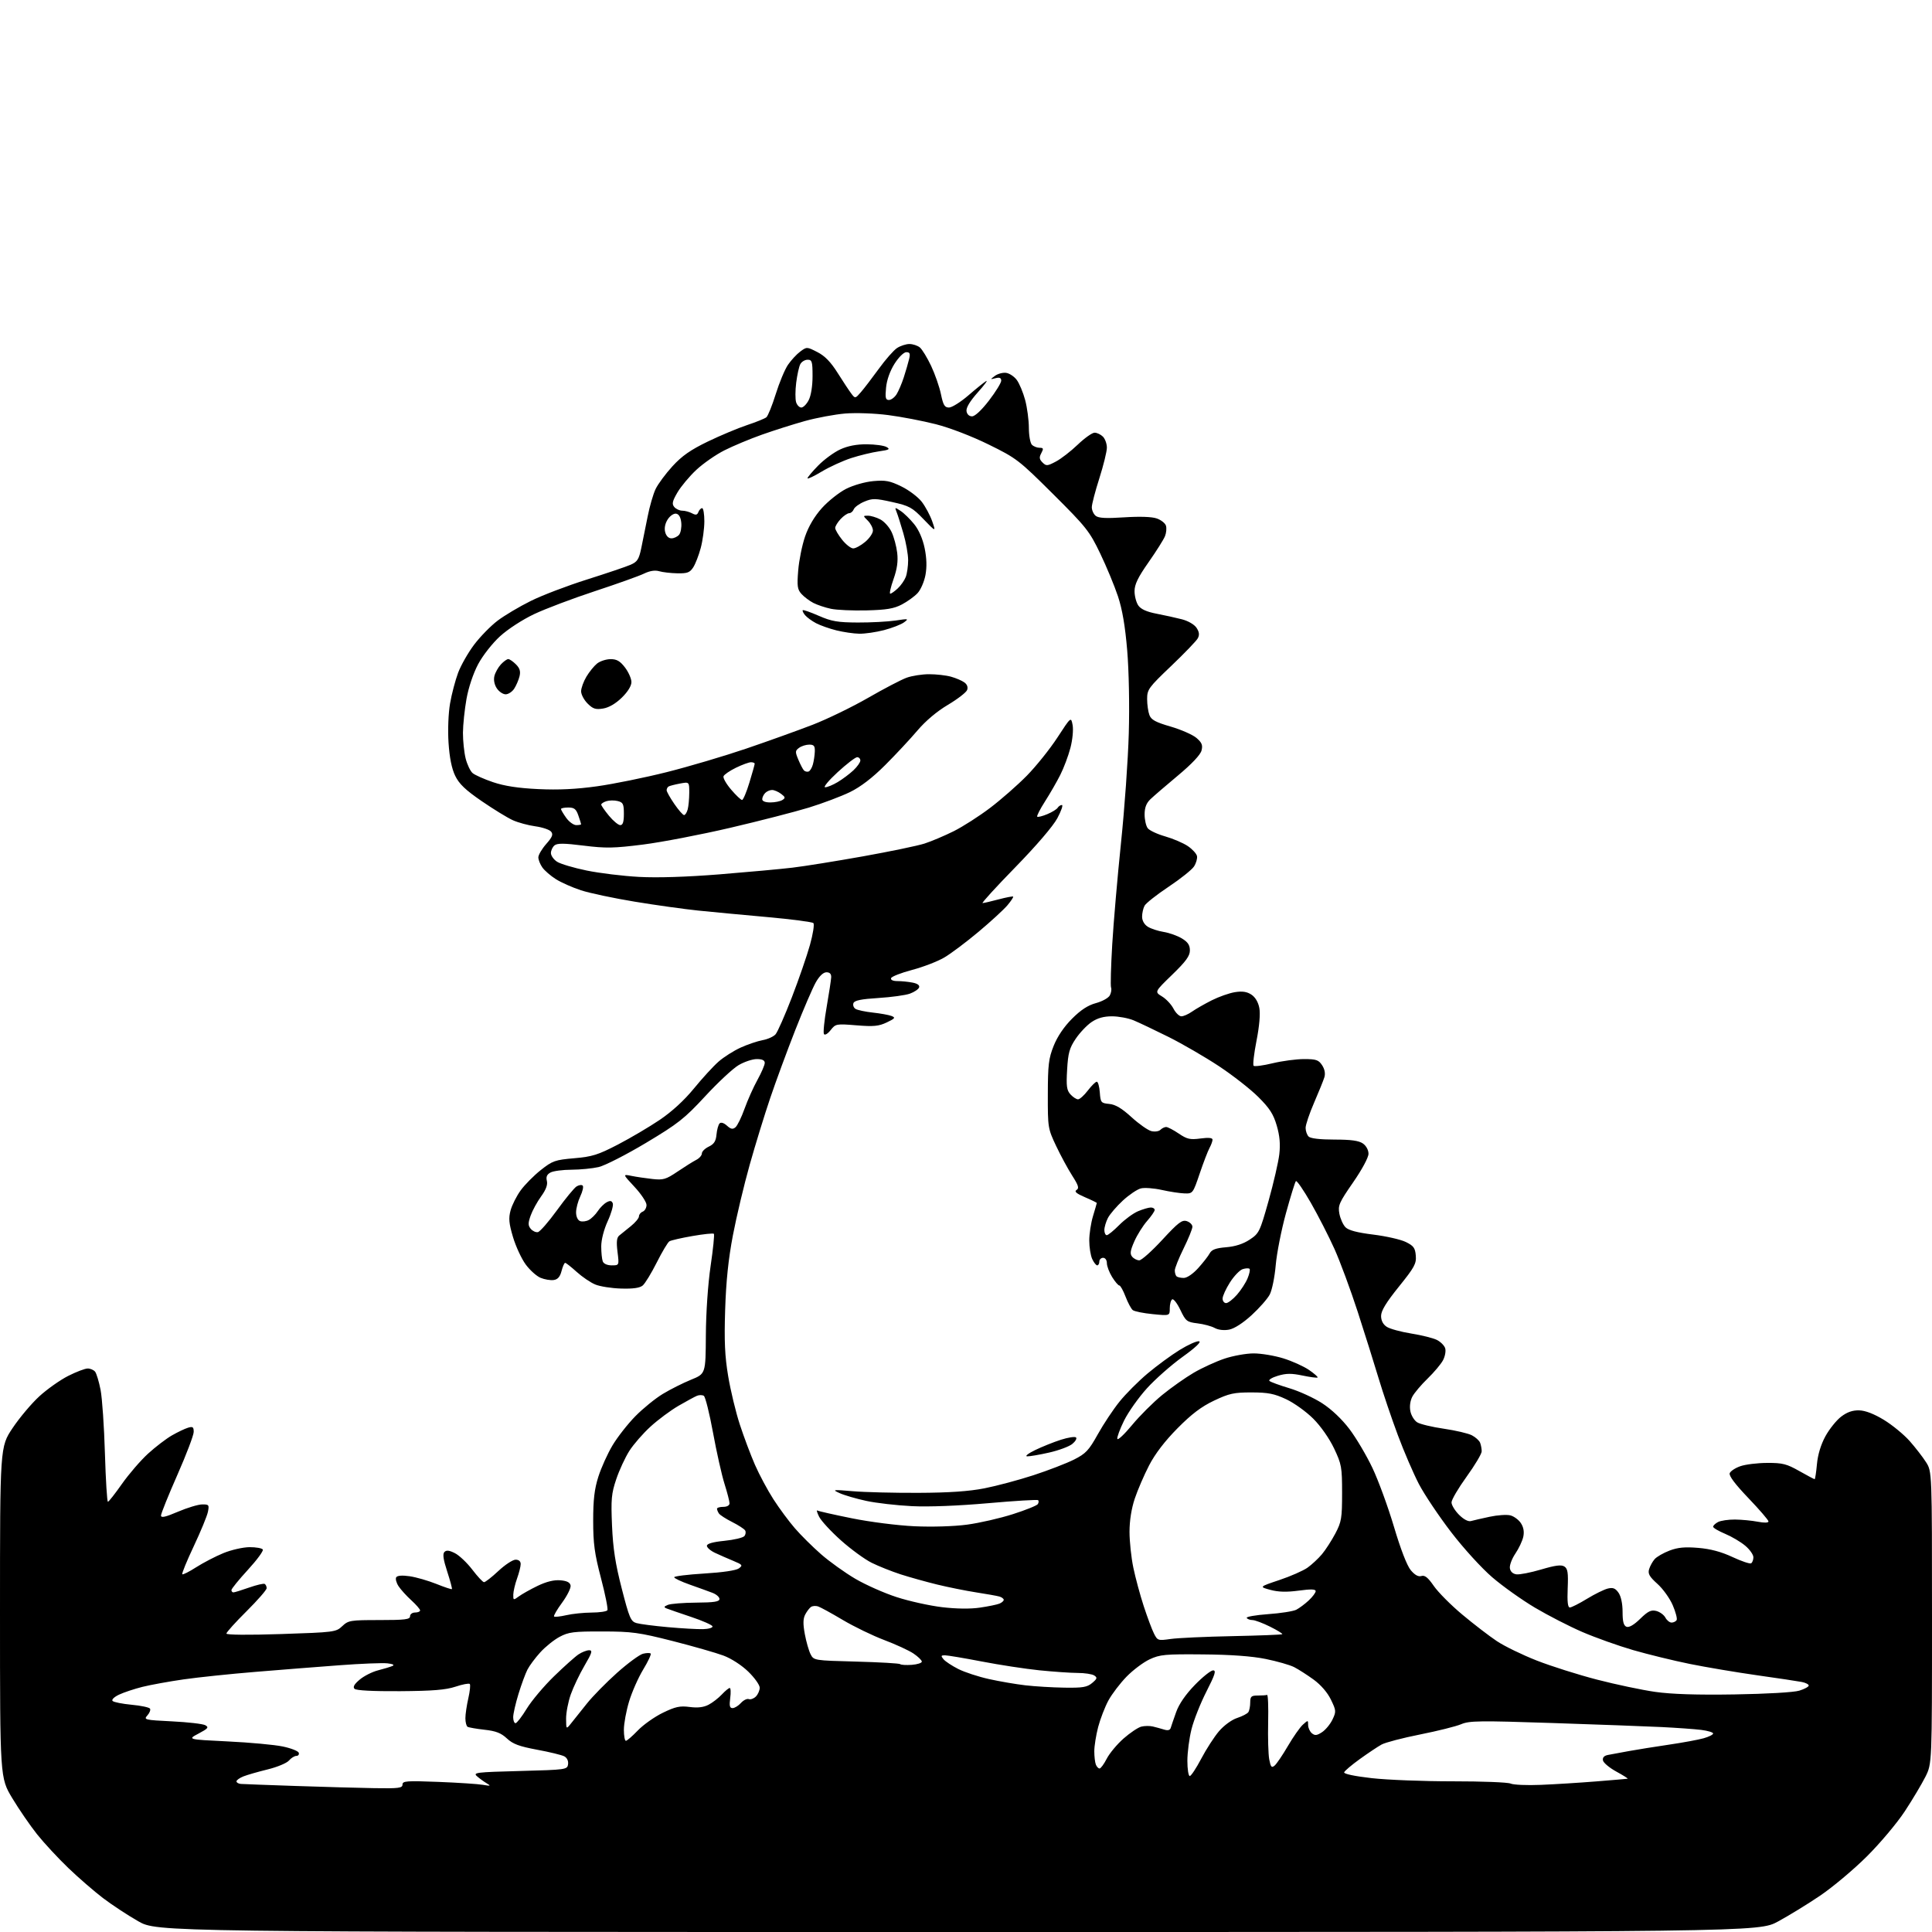 <?xml version="1.0" encoding="UTF-8" standalone="no"?>
<svg 
  version="1.1" 
  xmlns="http://www.w3.org/2000/svg" 
  xmlns:xlink="http://www.w3.org/1999/xlink" 
  xmlns:svg="http://www.w3.org/2000/svg"
  xmlns:rdf="http://www.w3.org/1999/02/22-rdf-syntax-ns#"
  xmlns:cc="http://creativecommons.org/ns#"
  xmlns:dc="http://purl.org/dc/elements/1.1/"
  viewBox="0 0 768 768"
  width="768"
  height="768"
>
<style>svg {background-color: white; }</style>"
<path stroke="none" fill="black" fill-rule="evenodd" d="M380.77,768.00C62.45,768.00 62.45,768.00 54.92,763.71C50.78,761.35 44.49,757.21 40.94,754.51C37.40,751.81 31.19,746.43 27.15,742.55C23.11,738.67 17.54,732.66 14.77,729.20C12.01,725.73 7.55,719.25 4.87,714.79C0.00,706.68 0.00,706.68 0.00,640.92C-0.00,575.17 -0.00,575.17 5.01,567.67C7.77,563.55 12.56,557.86 15.66,555.03C18.76,552.20 23.91,548.56 27.12,546.94C30.32,545.32 33.80,544.00 34.85,544.00C35.90,544.00 37.22,544.56 37.79,545.25C38.35,545.94 39.34,549.20 39.98,552.50C40.62,555.80 41.40,567.16 41.71,577.75C42.03,588.34 42.56,596.99 42.90,596.98C43.23,596.97 45.74,593.77 48.48,589.87C51.23,585.97 55.88,580.57 58.83,577.87C61.78,575.18 66.06,571.90 68.35,570.59C70.63,569.28 73.51,567.91 74.75,567.54C76.64,566.97 77.00,567.25 77.00,569.21C77.00,570.50 74.08,578.20 70.50,586.31C66.92,594.42 64.00,601.68 64.00,602.44C64.00,603.46 65.75,603.07 70.75,600.93C74.46,599.35 78.79,598.04 80.38,598.03C83.04,598.00 83.21,598.22 82.65,600.99C82.32,602.64 79.79,608.78 77.02,614.65C74.25,620.52 72.20,625.53 72.46,625.79C72.71,626.05 75.21,624.79 77.99,623.00C80.78,621.22 85.64,618.69 88.78,617.40C91.93,616.10 96.61,615.04 99.19,615.02C101.77,615.01 104.15,615.43 104.47,615.96C104.80,616.49 102.13,620.12 98.53,624.04C94.94,627.95 92.00,631.57 92.00,632.08C92.00,632.59 92.35,633.00 92.79,633.00C93.22,633.00 96.03,632.14 99.02,631.08C102.01,630.03 104.81,629.38 105.23,629.64C105.65,629.90 106.00,630.66 106.00,631.33C106.00,632.00 102.40,636.13 98.00,640.50C93.60,644.87 90.00,648.86 90.00,649.37C90.00,649.91 98.76,649.99 111.75,649.56C132.92,648.86 133.57,648.78 136.05,646.42C138.47,644.13 139.27,644.00 150.80,644.00C160.98,644.00 163.00,643.75 163.00,642.50C163.00,641.67 163.89,641.00 165.00,641.00C166.10,641.00 167.00,640.62 167.00,640.16C167.00,639.70 165.43,637.90 163.52,636.15C161.60,634.41 159.31,631.88 158.43,630.54C157.55,629.19 157.13,627.60 157.50,627.00C157.94,626.30 159.85,626.15 162.84,626.58C165.40,626.95 170.16,628.32 173.42,629.62C176.67,630.93 179.47,631.86 179.64,631.69C179.81,631.53 178.97,628.38 177.77,624.70C176.20,619.88 175.90,617.70 176.68,616.92C177.47,616.13 178.64,616.28 180.89,617.44C182.61,618.33 185.70,621.27 187.76,623.97C189.82,626.68 191.90,628.91 192.40,628.94C192.89,628.97 195.46,626.98 198.10,624.50C200.75,622.02 203.83,620.00 204.96,620.00C206.24,620.00 206.99,620.65 206.98,621.75C206.98,622.71 206.32,625.30 205.53,627.50C204.74,629.70 204.07,632.57 204.04,633.87C204.00,636.16 204.08,636.18 206.25,634.59C207.49,633.68 210.85,631.79 213.72,630.40C217.19,628.73 220.22,627.98 222.72,628.19C225.37,628.41 226.58,629.02 226.82,630.26C227.00,631.23 225.49,634.29 223.46,637.06C221.42,639.83 219.98,642.31 220.25,642.58C220.52,642.85 222.71,642.61 225.12,642.06C227.53,641.50 232.06,641.04 235.19,641.02C238.32,641.01 241.14,640.59 241.45,640.09C241.76,639.59 240.61,633.85 238.90,627.34C236.33,617.54 235.80,613.60 235.80,604.50C235.80,596.15 236.29,591.93 237.86,587.00C239.00,583.42 241.54,577.80 243.52,574.50C245.50,571.20 249.58,566.00 252.58,562.95C255.59,559.89 260.49,555.91 263.47,554.11C266.45,552.30 271.51,549.76 274.70,548.46C280.50,546.10 280.50,546.10 280.59,530.80C280.64,521.74 281.42,510.50 282.48,503.23C283.48,496.48 284.06,490.73 283.78,490.45C283.51,490.17 279.67,490.57 275.26,491.34C270.86,492.10 266.73,493.05 266.10,493.44C265.46,493.83 263.20,497.63 261.06,501.88C258.92,506.13 256.41,510.25 255.47,511.02C254.31,511.99 251.60,512.37 246.87,512.22C243.08,512.11 238.45,511.38 236.60,510.60C234.74,509.83 231.43,507.58 229.24,505.60C227.05,503.62 224.99,502.00 224.66,502.00C224.33,502.00 223.68,503.46 223.22,505.25C222.63,507.55 221.71,508.60 220.10,508.83C218.84,509.01 216.50,508.62 214.90,507.96C213.30,507.30 210.63,504.90 208.97,502.64C207.31,500.38 205.04,495.49 203.93,491.77C202.30,486.30 202.12,484.28 202.96,481.16C203.53,479.04 205.33,475.46 206.97,473.20C208.61,470.94 212.21,467.30 214.98,465.11C219.62,461.44 220.64,461.08 228.25,460.42C235.39,459.81 237.72,459.08 245.59,455.00C250.59,452.40 258.09,447.98 262.25,445.17C267.09,441.90 272.00,437.40 275.84,432.70C279.15,428.65 283.55,423.84 285.63,422.02C287.71,420.19 291.68,417.68 294.45,416.42C297.23,415.16 301.16,413.84 303.18,413.47C305.21,413.10 307.51,412.06 308.30,411.15C309.09,410.24 312.00,403.65 314.76,396.50C317.52,389.35 320.76,379.96 321.97,375.63C323.18,371.31 323.79,367.40 323.33,366.94C322.88,366.49 314.62,365.41 305.00,364.55C295.38,363.69 283.00,362.52 277.50,361.96C272.00,361.39 260.66,359.81 252.31,358.43C243.95,357.05 234.33,355.02 230.94,353.90C227.54,352.79 223.05,350.80 220.97,349.48C218.88,348.16 216.46,346.06 215.59,344.82C214.71,343.57 214.00,341.77 214.00,340.81C214.00,339.85 215.40,337.47 217.11,335.52C219.58,332.72 219.98,331.69 219.06,330.58C218.42,329.80 215.61,328.86 212.80,328.47C210.00,328.09 205.99,327.00 203.89,326.06C201.79,325.12 196.23,321.72 191.54,318.50C185.01,314.02 182.52,311.64 180.94,308.38C179.56,305.52 178.69,301.19 178.30,295.25C177.97,290.12 178.23,283.53 178.91,279.61C179.55,275.89 181.00,270.41 182.11,267.43C183.23,264.45 186.09,259.42 188.48,256.26C190.87,253.09 195.07,248.80 197.80,246.73C200.54,244.65 206.48,241.12 210.99,238.89C215.50,236.65 225.57,232.81 233.35,230.36C241.13,227.90 248.92,225.27 250.67,224.50C253.37,223.31 253.99,222.34 254.93,217.81C255.54,214.89 256.68,209.25 257.46,205.28C258.24,201.30 259.65,196.42 260.60,194.43C261.54,192.44 264.56,188.36 267.30,185.36C271.09,181.22 274.48,178.85 281.39,175.51C286.40,173.10 293.43,170.15 297.00,168.97C300.57,167.79 304.01,166.39 304.64,165.88C305.27,165.36 306.95,161.21 308.37,156.65C309.79,152.10 311.97,146.87 313.22,145.03C314.48,143.19 316.67,140.81 318.11,139.75C320.70,137.83 320.76,137.83 324.91,139.96C327.90,141.48 330.23,143.88 333.01,148.30C335.16,151.71 337.60,155.40 338.44,156.50C339.94,158.48 339.99,158.47 342.23,155.88C343.48,154.44 346.68,150.26 349.34,146.60C351.99,142.93 355.26,139.22 356.60,138.34C357.94,137.47 360.15,136.75 361.51,136.75C362.88,136.75 364.74,137.37 365.66,138.12C366.57,138.88 368.58,142.17 370.13,145.44C371.67,148.70 373.43,153.76 374.04,156.69C374.95,161.07 375.51,162.00 377.24,162.00C378.40,162.00 381.85,159.83 384.92,157.19C387.99,154.54 391.18,151.97 392.00,151.49C392.82,151.00 391.34,153.01 388.70,155.96C385.59,159.44 384.01,162.06 384.20,163.41C384.39,164.70 385.24,165.50 386.41,165.50C387.57,165.50 390.20,163.04 393.16,159.19C395.82,155.72 398.00,152.18 398.00,151.33C398.00,150.21 397.36,149.93 395.75,150.33C393.54,150.89 393.54,150.87 395.50,149.41C396.60,148.59 398.58,148.05 399.90,148.21C401.22,148.37 403.15,149.64 404.18,151.03C405.22,152.43 406.72,156.03 407.52,159.03C408.32,162.04 408.98,167.00 408.99,170.05C408.99,173.10 409.54,176.14 410.20,176.80C410.86,177.46 412.23,178.00 413.24,178.00C414.79,178.00 414.90,178.32 413.94,180.12C413.03,181.80 413.13,182.56 414.41,183.84C415.89,185.31 416.32,185.28 419.74,183.47C421.79,182.39 425.70,179.36 428.42,176.75C431.15,174.14 434.16,172.00 435.12,172.00C436.08,172.00 437.56,172.71 438.43,173.57C439.29,174.44 440.00,176.41 440.00,177.95C440.00,179.49 438.65,184.97 437.01,190.13C435.36,195.28 434.01,200.46 434.01,201.63C434.00,202.80 434.69,204.33 435.53,205.03C436.66,205.97 439.61,206.13 446.89,205.65C453.06,205.25 457.88,205.41 459.82,206.09C461.52,206.68 463.17,207.97 463.48,208.95C463.80,209.93 463.63,211.81 463.11,213.12C462.60,214.43 459.66,219.09 456.59,223.47C452.35,229.52 451.00,232.30 451.00,235.00C451.00,236.96 451.68,239.52 452.51,240.71C453.53,242.17 455.86,243.22 459.76,243.96C462.92,244.57 467.45,245.57 469.83,246.18C472.35,246.84 474.77,248.25 475.65,249.58C476.73,251.24 476.87,252.38 476.14,253.74C475.59,254.77 470.83,259.71 465.57,264.73C456.58,273.29 456.00,274.09 456.00,277.86C456.00,280.07 456.41,282.94 456.91,284.25C457.62,286.14 459.39,287.10 465.37,288.83C469.52,290.04 474.13,292.07 475.61,293.34C477.76,295.19 478.17,296.19 477.63,298.33C477.21,300.02 473.78,303.67 468.29,308.25C463.51,312.24 458.57,316.49 457.31,317.70C455.68,319.26 455.00,321.04 455.00,323.76C455.00,325.88 455.56,328.35 456.25,329.24C456.94,330.13 460.05,331.59 463.18,332.48C466.30,333.37 470.34,335.10 472.17,336.33C473.99,337.56 475.64,339.36 475.83,340.33C476.01,341.30 475.47,343.16 474.62,344.46C473.76,345.76 469.22,349.39 464.51,352.52C459.81,355.65 455.52,359.04 454.98,360.04C454.44,361.05 454.00,363.01 454.00,364.41C454.00,365.96 454.88,367.51 456.25,368.38C457.49,369.17 460.34,370.10 462.58,370.46C464.83,370.82 468.09,371.99 469.83,373.05C472.19,374.48 473.00,375.69 473.00,377.81C473.00,380.01 471.42,382.17 465.97,387.46C458.93,394.28 458.93,394.28 461.92,396.10C463.56,397.09 465.61,399.28 466.48,400.96C467.34,402.63 468.76,404.00 469.62,404.00C470.48,404.00 472.39,403.16 473.85,402.13C475.31,401.10 478.83,399.09 481.67,397.65C484.51,396.22 488.66,394.76 490.90,394.40C493.84,393.93 495.65,394.20 497.44,395.37C498.99,396.39 500.17,398.36 500.61,400.72C501.04,403.05 500.62,407.93 499.48,413.72C498.48,418.82 497.96,423.29 498.33,423.66C498.69,424.03 502.10,423.58 505.89,422.66C509.68,421.75 515.30,421.00 518.37,421.00C523.19,421.00 524.17,421.33 525.56,423.45C526.58,425.00 526.91,426.75 526.47,428.20C526.09,429.47 524.25,434.01 522.39,438.30C520.53,442.59 519.00,447.11 519.00,448.35C519.00,449.59 519.54,451.14 520.20,451.80C520.96,452.56 524.75,453.00 530.48,453.00C537.07,453.00 540.16,453.43 541.78,454.56C543.08,455.47 544.00,457.16 544.00,458.64C544.00,460.11 541.43,464.89 537.88,470.02C532.31,478.07 531.81,479.20 532.43,482.49C532.81,484.48 533.90,486.90 534.87,487.87C536.08,489.08 539.56,489.99 545.90,490.77C551.00,491.40 556.82,492.72 558.83,493.71C561.92,495.22 562.55,496.07 562.80,499.13C563.07,502.33 562.27,503.79 556.05,511.50C551.01,517.76 549.00,521.06 549.00,523.10C549.00,524.96 549.79,526.47 551.25,527.43C552.49,528.24 556.88,529.44 561.00,530.10C565.12,530.76 569.71,531.90 571.18,532.64C572.65,533.38 574.14,534.86 574.48,535.94C574.82,537.02 574.44,539.16 573.63,540.70C572.82,542.24 570.06,545.52 567.50,548.00C564.94,550.48 562.21,553.71 561.43,555.18C560.57,556.82 560.26,559.07 560.65,561.00C560.99,562.72 562.23,564.72 563.39,565.42C564.55,566.13 569.31,567.27 573.96,567.94C578.62,568.62 583.62,569.79 585.09,570.55C586.56,571.31 588.04,572.65 588.38,573.54C588.72,574.44 589.00,575.96 589.00,576.93C589.00,577.90 586.30,582.43 583.00,587.00C579.70,591.57 577.00,596.17 577.00,597.23C577.00,598.29 578.35,600.50 579.99,602.15C581.84,604.00 583.66,604.95 584.74,604.64C585.71,604.37 589.04,603.60 592.14,602.94C595.25,602.27 598.95,602.02 600.38,602.38C601.81,602.74 603.70,604.13 604.58,605.48C605.65,607.11 605.96,608.91 605.52,610.93C605.15,612.58 603.74,615.58 602.37,617.59C601.01,619.60 600.03,622.20 600.20,623.37C600.39,624.71 601.35,625.62 602.78,625.82C604.03,626.00 608.46,625.13 612.63,623.90C618.26,622.23 620.64,621.92 621.86,622.71C623.20,623.57 623.44,625.18 623.18,631.38C622.96,636.70 623.22,639.00 624.03,639.00C624.67,639.00 627.74,637.45 630.85,635.55C633.96,633.65 637.69,631.82 639.14,631.47C641.19,630.98 642.13,631.35 643.39,633.14C644.38,634.56 645.00,637.49 645.00,640.75C645.00,644.66 645.42,646.22 646.57,646.67C647.57,647.05 649.54,645.91 651.99,643.51C655.10,640.47 656.34,639.87 658.39,640.38C659.80,640.74 661.42,641.92 662.01,643.01C662.59,644.11 663.70,645.00 664.48,645.00C665.25,645.00 666.15,644.56 666.48,644.03C666.81,643.50 666.12,640.84 664.95,638.12C663.79,635.40 661.04,631.56 658.84,629.60C655.65,626.73 655.00,625.57 655.55,623.76C655.93,622.52 656.91,620.73 657.74,619.79C658.57,618.84 661.22,617.32 663.64,616.39C666.96,615.12 669.77,614.86 675.11,615.31C679.95,615.71 684.24,616.86 688.70,618.95C692.28,620.62 695.61,621.74 696.10,621.44C696.60,621.13 697.00,620.05 697.00,619.03C697.00,618.01 695.54,615.94 693.75,614.44C691.96,612.93 688.36,610.80 685.75,609.71C683.14,608.62 681.00,607.36 681.00,606.90C681.00,606.44 681.87,605.60 682.93,605.04C684.00,604.47 687.04,604.02 689.68,604.04C692.33,604.07 696.41,604.46 698.75,604.91C701.32,605.41 703.00,605.36 703.00,604.79C703.00,604.28 699.40,600.10 695.00,595.50C689.73,589.99 687.20,586.63 687.59,585.62C687.91,584.78 689.82,583.53 691.84,582.83C693.85,582.13 698.65,581.54 702.50,581.53C708.58,581.50 710.25,581.93 715.23,584.75C718.39,586.54 721.14,588.00 721.35,588.00C721.55,588.00 721.96,585.33 722.26,582.07C722.60,578.27 723.81,574.28 725.62,570.95C727.18,568.10 729.99,564.59 731.87,563.15C734.25,561.33 736.43,560.57 739.05,560.64C741.49,560.70 744.94,562.03 748.86,564.41C752.19,566.44 756.78,570.21 759.08,572.79C761.37,575.38 764.32,579.18 765.62,581.23C768.00,584.96 768.00,584.96 768.00,643.01C768.00,701.07 768.00,701.07 765.39,706.28C763.95,709.15 760.27,715.33 757.20,720.00C754.12,724.69 747.34,732.76 742.06,738.00C736.80,743.23 728.45,750.23 723.50,753.57C718.55,756.92 711.03,761.53 706.80,763.82C699.09,768.00 699.09,768.00 380.77,768.00zM148.75,710.82C158.50,710.98 160.00,710.79 160.00,709.39C160.00,707.96 161.58,707.84 174.25,708.33C182.09,708.64 190.07,709.16 192.00,709.50C195.02,710.02 195.23,709.94 193.50,708.91C192.40,708.26 190.66,707.00 189.64,706.11C187.92,704.62 189.18,704.46 206.64,704.00C225.09,703.51 225.51,703.45 225.81,701.32C226.00,700.00 225.41,698.75 224.31,698.17C223.31,697.64 218.45,696.45 213.50,695.54C206.38,694.21 203.87,693.28 201.50,691.06C199.19,688.90 197.14,688.10 192.61,687.60C189.38,687.24 186.34,686.71 185.86,686.42C185.39,686.12 185.00,684.59 185.00,683.02C185.00,681.44 185.53,677.87 186.17,675.08C186.81,672.29 187.07,669.74 186.74,669.40C186.40,669.07 183.85,669.55 181.07,670.48C177.19,671.76 172.02,672.18 158.99,672.27C148.29,672.34 141.59,671.99 140.93,671.33C140.20,670.60 140.81,669.49 142.99,667.67C144.69,666.23 147.98,664.57 150.30,663.98C152.61,663.39 155.18,662.61 156.00,662.25C156.94,661.84 156.20,661.45 154.00,661.20C152.07,660.98 143.53,661.32 135.00,661.96C126.47,662.59 111.40,663.78 101.50,664.60C91.60,665.41 78.78,666.75 73.00,667.58C67.22,668.41 59.86,669.75 56.63,670.55C53.40,671.36 49.21,672.75 47.32,673.65C45.34,674.59 44.26,675.66 44.76,676.16C45.25,676.65 48.66,677.32 52.35,677.67C56.04,678.01 59.32,678.71 59.63,679.21C59.94,679.71 59.47,680.93 58.58,681.91C57.04,683.62 57.49,683.73 68.42,684.27C74.72,684.58 80.66,685.27 81.61,685.80C83.11,686.64 82.72,687.11 78.93,689.12C74.50,691.46 74.50,691.46 90.50,692.24C99.30,692.66 109.17,693.57 112.42,694.26C115.68,694.94 118.53,696.06 118.76,696.75C118.98,697.44 118.55,698.00 117.81,698.00C117.06,698.00 115.73,698.83 114.87,699.84C114.00,700.86 110.19,702.44 106.40,703.37C102.60,704.30 98.26,705.55 96.75,706.15C95.24,706.75 94.00,707.64 94.00,708.12C94.00,708.60 94.79,709.06 95.75,709.14C96.71,709.21 106.50,709.58 117.50,709.95C128.50,710.33 142.56,710.71 148.75,710.82zM612.50,709.51C618.00,709.29 627.90,708.67 634.50,708.14C641.10,707.61 646.73,707.13 647.00,707.07C647.27,707.00 645.26,705.73 642.51,704.23C639.77,702.73 637.38,700.73 637.20,699.79C636.98,698.65 637.65,697.92 639.18,697.62C640.46,697.37 644.20,696.68 647.50,696.08C650.80,695.48 658.00,694.33 663.50,693.52C669.00,692.71 675.19,691.57 677.25,690.98C679.31,690.40 681.00,689.55 681.00,689.09C681.00,688.63 678.86,687.99 676.25,687.66C673.64,687.34 666.55,686.83 660.50,686.53C654.45,686.24 634.88,685.51 617.00,684.92C588.17,683.96 584.09,684.01 580.83,685.40C578.81,686.26 571.48,688.09 564.55,689.47C557.61,690.85 550.72,692.65 549.22,693.47C547.72,694.29 543.83,696.89 540.58,699.23C537.32,701.58 534.50,703.96 534.32,704.53C534.11,705.15 538.47,706.07 545.24,706.84C551.43,707.54 565.95,708.11 577.50,708.10C589.05,708.09 599.40,708.49 600.50,709.00C601.60,709.51 607.00,709.74 612.50,709.51zM472.95,706.00C473.47,706.00 475.52,702.89 477.52,699.09C479.52,695.29 482.70,690.37 484.59,688.16C486.55,685.88 489.64,683.62 491.77,682.93C493.82,682.26 495.83,681.21 496.23,680.61C496.64,680.00 496.98,678.26 496.98,676.75C497.00,674.36 497.40,674.00 500.00,674.00C501.65,674.00 503.31,673.89 503.68,673.75C504.06,673.61 504.25,678.50 504.11,684.60C503.97,690.71 504.16,697.36 504.54,699.38C505.12,702.43 505.48,702.85 506.67,701.86C507.46,701.20 509.84,697.70 511.95,694.08C514.07,690.45 516.75,686.63 517.90,685.59C519.97,683.72 520.00,683.72 520.00,685.72C520.00,686.84 520.67,688.31 521.49,689.00C522.70,690.00 523.48,689.91 525.53,688.57C526.93,687.65 528.80,685.39 529.68,683.55C531.19,680.38 531.16,679.96 529.06,675.63C527.70,672.81 525.06,669.76 522.18,667.66C519.60,665.79 516.12,663.56 514.43,662.70C512.74,661.84 507.64,660.38 503.11,659.46C497.62,658.35 489.27,657.74 478.18,657.65C463.13,657.51 461.06,657.71 457.00,659.61C454.52,660.77 450.40,663.86 447.84,666.48C445.28,669.11 442.03,673.37 440.62,675.95C439.22,678.54 437.38,683.30 436.53,686.53C435.69,689.77 435.00,694.09 435.00,696.13C435.00,698.17 435.27,700.55 435.61,701.42C435.94,702.29 436.61,703.00 437.09,703.00C437.57,703.00 438.85,701.25 439.94,699.12C441.03,696.99 444.04,693.38 446.62,691.10C449.21,688.82 452.39,686.69 453.69,686.36C454.98,686.04 457.04,686.01 458.27,686.31C459.50,686.60 461.51,687.15 462.74,687.53C464.24,688.00 465.11,687.78 465.38,686.86C465.60,686.11 466.58,683.27 467.55,680.55C468.70,677.34 471.31,673.56 474.96,669.80C478.06,666.61 481.33,664.00 482.23,664.00C483.53,664.00 482.99,665.71 479.58,672.40C477.22,677.02 474.55,683.75 473.65,687.35C472.74,690.96 472.00,696.63 472.00,699.96C472.00,703.28 472.43,706.00 472.95,706.00zM248.80,692.00C249.24,692.00 251.37,690.15 253.55,687.88C255.72,685.62 260.20,682.45 263.50,680.85C268.49,678.43 270.28,678.04 274.15,678.55C277.34,678.97 279.68,678.69 281.65,677.67C283.22,676.86 285.59,675.02 286.92,673.60C288.26,672.17 289.68,671.00 290.08,671.00C290.48,671.00 290.57,672.80 290.27,675.00C289.86,678.10 290.07,679.00 291.21,679.00C292.03,679.00 293.52,678.08 294.53,676.96C295.54,675.85 296.95,675.15 297.66,675.42C298.36,675.69 299.63,675.23 300.47,674.39C301.31,673.55 302.00,671.97 302.00,670.89C302.00,669.81 299.96,666.94 297.47,664.52C294.83,661.95 290.72,659.29 287.59,658.12C284.64,657.02 275.54,654.41 267.37,652.33C253.98,648.93 251.20,648.55 239.50,648.53C228.03,648.50 226.02,648.76 222.43,650.68C220.19,651.88 216.73,654.66 214.74,656.87C212.74,659.07 210.46,662.14 209.67,663.69C208.87,665.24 207.27,669.58 206.11,673.36C204.95,677.13 204.00,681.29 204.00,682.61C204.00,683.92 204.42,685.00 204.93,685.00C205.44,685.00 207.44,682.41 209.37,679.25C211.30,676.09 216.17,670.30 220.19,666.39C224.21,662.48 228.61,658.55 229.97,657.64C231.33,656.74 233.23,656.00 234.19,656.00C235.65,656.00 235.35,657.00 232.35,662.12C230.38,665.48 227.92,670.65 226.88,673.59C225.85,676.54 225.01,680.87 225.03,683.23C225.07,687.50 225.07,687.50 227.06,685.00C228.15,683.62 230.95,680.12 233.28,677.21C235.60,674.30 241.00,668.80 245.29,664.97C249.57,661.15 254.21,657.74 255.59,657.39C256.96,657.04 258.34,657.01 258.65,657.31C258.95,657.62 257.61,660.49 255.67,663.68C253.73,666.88 251.21,672.58 250.07,676.36C248.93,680.13 248.00,685.19 248.00,687.61C248.00,690.02 248.36,692.00 248.80,692.00zM689.50,673.56C702.27,673.36 713.07,672.73 715.25,672.06C717.31,671.43 719.00,670.51 719.00,670.03C719.00,669.55 717.76,668.91 716.25,668.61C714.74,668.31 706.75,667.11 698.50,665.95C690.25,664.78 678.21,662.75 671.73,661.44C665.26,660.13 655.14,657.65 649.23,655.95C643.33,654.24 634.23,650.99 629.00,648.74C623.77,646.48 615.29,642.12 610.14,639.06C604.99,636.00 597.36,630.58 593.20,627.00C588.94,623.34 581.77,615.47 576.81,609.00C571.96,602.67 566.21,594.09 564.03,589.92C561.86,585.75 558.08,576.98 555.64,570.42C553.19,563.86 549.78,553.77 548.05,548.00C546.32,542.23 542.58,530.32 539.74,521.54C536.89,512.76 532.72,501.49 530.47,496.48C528.21,491.47 523.99,483.22 521.08,478.13C518.16,473.05 515.50,469.17 515.14,469.52C514.79,469.87 513.01,475.64 511.17,482.33C509.34,489.02 507.51,498.32 507.11,503.00C506.71,507.68 505.64,512.90 504.74,514.60C503.84,516.31 500.58,520.01 497.51,522.82C494.07,525.96 490.63,528.17 488.57,528.55C486.54,528.93 484.28,528.67 482.86,527.89C481.56,527.17 478.48,526.35 476.00,526.05C471.79,525.54 471.35,525.19 469.21,520.71C467.96,518.08 466.49,516.19 465.96,516.52C465.43,516.85 465.00,518.45 465.00,520.09C465.00,523.06 465.00,523.06 458.25,522.39C454.54,522.03 450.96,521.31 450.30,520.79C449.64,520.27 448.35,517.85 447.42,515.42C446.49,512.99 445.38,511.00 444.95,511.00C444.52,511.00 443.23,509.48 442.08,507.63C440.94,505.78 440.00,503.30 440.00,502.13C440.00,500.90 439.36,500.00 438.50,500.00C437.68,500.00 437.00,500.68 437.00,501.50C437.00,502.32 436.62,503.00 436.16,503.00C435.70,503.00 434.80,501.85 434.16,500.45C433.52,499.05 433.00,495.75 433.00,493.11C433.00,490.48 433.67,486.11 434.49,483.41C435.31,480.71 435.98,478.37 435.99,478.21C436.00,478.06 433.88,477.02 431.28,475.91C427.86,474.44 426.95,473.65 427.95,473.03C429.05,472.35 428.71,471.23 426.22,467.34C424.52,464.68 421.63,459.35 419.81,455.50C416.57,448.64 416.50,448.23 416.53,435.00C416.55,423.27 416.85,420.74 418.86,415.71C420.34,412.02 422.97,408.12 426.16,404.94C429.64,401.45 432.50,399.59 435.66,398.75C438.14,398.08 440.62,396.71 441.17,395.69C441.71,394.67 441.94,393.27 441.67,392.58C441.40,391.88 441.61,384.16 442.13,375.41C442.65,366.66 444.22,348.48 445.62,335.00C447.03,321.52 448.42,301.95 448.71,291.50C449.03,280.49 448.76,266.64 448.08,258.55C447.27,248.89 446.14,242.27 444.41,237.05C443.03,232.90 439.85,225.22 437.34,220.00C433.09,211.15 431.82,209.54 418.64,196.42C405.00,182.85 404.09,182.15 393.00,176.70C386.29,173.40 377.54,170.04 372.00,168.63C366.77,167.30 358.23,165.66 353.00,164.99C347.70,164.30 340.18,164.04 335.98,164.38C331.84,164.73 324.64,166.07 319.98,167.36C315.31,168.66 307.60,171.11 302.84,172.80C298.08,174.49 291.38,177.29 287.96,179.02C284.54,180.74 279.52,184.24 276.79,186.79C274.06,189.34 270.70,193.37 269.31,195.73C267.27,199.22 267.02,200.32 268.02,201.52C268.69,202.33 270.12,203.00 271.19,203.00C272.26,203.00 274.01,203.47 275.08,204.04C276.59,204.85 277.16,204.74 277.62,203.54C277.95,202.69 278.62,202.00 279.11,202.00C279.60,202.00 279.99,204.36 279.99,207.25C279.98,210.14 279.34,214.89 278.56,217.81C277.78,220.73 276.43,224.22 275.55,225.56C274.21,227.61 273.19,227.98 269.23,227.90C266.63,227.85 263.38,227.47 262.00,227.06C260.36,226.58 258.29,226.91 256.00,228.02C254.07,228.96 245.30,232.09 236.50,234.99C227.70,237.89 216.83,241.99 212.35,244.11C207.71,246.30 201.87,250.10 198.77,252.93C195.72,255.71 191.90,260.59 190.07,264.02C188.13,267.67 186.26,273.24 185.44,277.82C184.69,282.04 184.05,288.11 184.03,291.31C184.02,294.50 184.50,299.09 185.10,301.50C185.71,303.91 186.95,306.52 187.85,307.30C188.76,308.09 192.43,309.72 196.00,310.93C200.53,312.46 205.98,313.30 214.00,313.68C222.01,314.06 229.10,313.72 237.36,312.56C243.89,311.65 256.33,309.12 265.01,306.94C273.69,304.76 287.92,300.55 296.65,297.58C305.37,294.61 317.25,290.34 323.05,288.10C328.85,285.85 338.75,281.04 345.05,277.42C351.35,273.79 358.24,270.19 360.38,269.41C362.51,268.64 366.56,268.00 369.38,268.01C372.19,268.01 376.10,268.45 378.05,269.00C380.00,269.54 382.38,270.56 383.35,271.27C384.47,272.08 384.86,273.19 384.44,274.30C384.07,275.26 380.63,277.91 376.80,280.19C372.43,282.78 367.90,286.60 364.67,290.42C361.84,293.76 356.08,299.93 351.88,304.13C346.76,309.24 342.12,312.79 337.87,314.87C334.36,316.57 327.00,319.35 321.50,321.04C316.00,322.72 301.96,326.33 290.29,329.06C278.62,331.79 263.03,334.78 255.64,335.72C243.99,337.19 240.84,337.25 232.02,336.15C224.19,335.17 221.52,335.15 220.42,336.06C219.64,336.71 219.00,338.08 219.00,339.10C219.00,340.12 220.09,341.67 221.42,342.54C222.75,343.41 228.04,344.99 233.17,346.04C238.30,347.10 247.68,348.24 254.00,348.58C261.34,348.98 272.91,348.61 286.00,347.57C297.27,346.66 310.32,345.47 315.00,344.91C319.68,344.36 332.27,342.33 343.00,340.42C353.73,338.50 364.75,336.21 367.50,335.33C370.25,334.44 375.48,332.23 379.11,330.42C382.75,328.60 389.28,324.42 393.61,321.13C397.95,317.84 404.52,312.08 408.20,308.33C411.89,304.57 417.35,297.76 420.33,293.19C425.75,284.88 425.75,284.88 426.38,288.22C426.73,290.09 426.35,294.07 425.51,297.29C424.69,300.45 422.87,305.29 421.47,308.05C420.08,310.81 417.34,315.56 415.38,318.62C413.43,321.67 412.05,324.38 412.31,324.64C412.57,324.90 414.35,324.46 416.27,323.66C418.19,322.86 420.06,321.71 420.44,321.10C420.81,320.50 421.57,320.00 422.12,320.00C422.67,320.00 421.86,322.36 420.31,325.25C418.63,328.40 411.94,336.20 403.60,344.75C395.95,352.59 390.10,358.99 390.60,358.99C391.09,358.98 393.95,358.32 396.95,357.52C399.95,356.73 402.56,356.23 402.74,356.41C402.93,356.60 401.91,358.15 400.47,359.86C399.03,361.57 393.86,366.32 388.98,370.41C384.10,374.50 377.96,379.11 375.34,380.64C372.72,382.18 366.99,384.39 362.60,385.55C358.20,386.71 354.44,388.19 354.22,388.83C353.98,389.55 354.98,390.00 356.79,390.00C358.42,390.00 361.12,390.27 362.80,390.61C364.77,391.00 365.67,391.69 365.35,392.54C365.07,393.27 363.41,394.37 361.67,395.00C359.93,395.62 354.30,396.40 349.16,396.72C342.33,397.15 339.67,397.69 339.26,398.75C338.96,399.55 339.33,400.59 340.10,401.06C340.86,401.53 343.96,402.19 346.99,402.52C350.02,402.85 353.36,403.46 354.41,403.87C356.05,404.52 355.79,404.87 352.50,406.43C349.32,407.94 347.27,408.14 340.44,407.58C332.43,406.93 332.16,406.98 330.19,409.49C329.03,410.96 327.89,411.63 327.53,411.05C327.18,410.49 327.67,405.64 328.61,400.27C329.55,394.89 330.35,389.60 330.41,388.50C330.47,387.15 329.86,386.50 328.53,386.50C327.28,386.50 325.73,387.96 324.29,390.50C323.04,392.70 319.36,401.25 316.12,409.50C312.88,417.75 308.40,429.90 306.17,436.50C303.93,443.10 300.26,455.02 298.02,463.00C295.77,470.98 292.77,483.57 291.35,491.00C289.54,500.49 288.62,509.30 288.26,520.65C287.86,533.20 288.13,539.10 289.47,547.10C290.42,552.77 292.49,561.39 294.09,566.26C295.68,571.13 298.39,578.36 300.12,582.31C301.85,586.26 305.15,592.42 307.46,596.00C309.76,599.58 313.59,604.75 315.97,607.50C318.34,610.25 323.03,614.90 326.39,617.84C329.75,620.78 335.88,625.17 340.00,627.59C344.12,630.01 351.55,633.31 356.50,634.90C361.45,636.50 369.55,638.29 374.50,638.88C380.17,639.55 385.72,639.62 389.50,639.06C392.80,638.58 396.29,637.87 397.25,637.48C398.21,637.10 399.00,636.41 399.00,635.96C399.00,635.51 398.21,634.91 397.25,634.64C396.29,634.37 392.12,633.63 388.00,632.99C383.88,632.35 376.90,630.94 372.50,629.87C368.10,628.79 361.57,626.97 358.00,625.82C354.43,624.66 349.25,622.60 346.50,621.23C343.75,619.87 338.26,615.86 334.30,612.33C330.34,608.80 326.44,604.57 325.62,602.94C324.80,601.30 324.49,600.18 324.92,600.45C325.35,600.72 331.51,602.11 338.60,603.54C345.80,605.00 356.80,606.40 363.50,606.71C370.54,607.03 379.19,606.77 384.43,606.07C389.34,605.41 397.53,603.54 402.64,601.90C407.75,600.27 412.21,598.47 412.56,597.90C412.91,597.33 412.97,596.63 412.68,596.35C412.40,596.06 403.46,596.60 392.83,597.54C380.97,598.59 369.25,599.05 362.50,598.72C356.45,598.42 348.26,597.48 344.31,596.62C340.35,595.76 335.62,594.38 333.81,593.56C330.67,592.15 330.95,592.10 339.00,592.78C343.68,593.18 355.38,593.47 365.00,593.43C377.22,593.38 385.15,592.84 391.29,591.64C396.13,590.69 404.90,588.35 410.79,586.43C416.68,584.51 423.93,581.71 426.90,580.22C431.63,577.84 432.80,576.59 436.40,570.14C438.65,566.10 442.53,560.26 445.02,557.18C447.50,554.09 452.53,549.05 456.21,545.96C459.88,542.88 465.61,538.67 468.96,536.61C472.30,534.55 475.76,533.00 476.64,533.18C477.66,533.38 475.25,535.67 470.10,539.37C465.61,542.60 459.24,548.22 455.93,551.87C452.62,555.52 448.54,561.28 446.85,564.68C445.17,568.09 443.96,571.37 444.16,571.99C444.37,572.60 447.00,570.12 450.02,566.47C453.03,562.82 458.43,557.44 462.00,554.52C465.57,551.60 471.21,547.63 474.52,545.69C477.82,543.76 483.32,541.24 486.73,540.09C490.15,538.94 495.38,538.00 498.36,538.00C501.35,538.00 506.65,538.89 510.14,539.97C513.64,541.06 518.22,543.12 520.33,544.56C522.43,546.00 523.98,547.36 523.76,547.57C523.54,547.79 520.85,547.44 517.78,546.80C513.40,545.88 511.28,545.90 507.97,546.89C505.65,547.59 504.15,548.51 504.63,548.95C505.11,549.38 508.67,550.68 512.54,551.84C516.41,552.99 522.29,555.68 525.59,557.82C529.31,560.22 533.45,564.15 536.44,568.10C539.10,571.62 543.20,578.55 545.55,583.50C547.91,588.45 551.76,598.98 554.12,606.91C556.79,615.90 559.31,622.40 560.81,624.19C562.44,626.12 563.82,626.87 565.04,626.49C566.37,626.06 567.65,627.09 569.95,630.43C571.67,632.92 576.76,638.05 581.28,641.82C585.80,645.60 591.98,650.35 595.00,652.36C598.02,654.38 605.18,657.86 610.90,660.10C616.62,662.34 627.40,665.75 634.86,667.68C642.31,669.61 652.71,671.80 657.96,672.55C664.45,673.47 674.53,673.80 689.50,673.56zM423.14,670.87C430.41,670.98 432.15,670.69 434.14,669.02C436.15,667.33 436.28,666.89 435.00,666.04C434.18,665.48 431.19,665.02 428.36,665.02C425.53,665.01 418.68,664.53 413.14,663.97C407.60,663.40 397.31,661.83 390.28,660.47C383.25,659.12 376.66,658.01 375.63,658.01C374.04,658.00 373.95,658.24 375.06,659.58C375.79,660.45 378.43,662.19 380.94,663.46C383.45,664.73 388.92,666.52 393.11,667.45C397.29,668.38 403.82,669.50 407.61,669.94C411.40,670.38 418.39,670.80 423.14,670.87zM362.46,661.80C364.68,661.63 366.47,661.05 366.44,660.50C366.41,659.95 364.91,658.51 363.11,657.29C361.31,656.08 356.08,653.67 351.50,651.94C346.91,650.21 339.49,646.61 334.99,643.94C330.50,641.27 326.08,638.85 325.16,638.56C324.25,638.28 323.00,638.37 322.40,638.77C321.79,639.17 320.76,640.52 320.10,641.77C319.22,643.45 319.17,645.49 319.93,649.59C320.50,652.64 321.53,656.25 322.23,657.60C323.49,660.05 323.65,660.07 340.40,660.51C349.69,660.76 357.55,661.21 357.86,661.53C358.17,661.84 360.24,661.96 362.46,661.80zM465.34,651.52C468.18,651.11 479.24,650.60 489.92,650.39C500.60,650.17 509.51,649.83 509.72,649.61C509.93,649.40 507.74,648.05 504.86,646.62C501.97,645.18 498.82,644.00 497.86,644.00C496.90,644.00 495.88,643.62 495.59,643.15C495.30,642.68 499.12,642.01 504.08,641.65C509.05,641.30 514.09,640.51 515.30,639.89C516.51,639.26 518.74,637.60 520.25,636.19C521.76,634.78 523.00,633.12 523.00,632.51C523.00,631.70 521.11,631.64 516.25,632.30C511.48,632.94 508.18,632.86 505.00,632.00C500.51,630.79 500.51,630.79 508.59,628.08C513.04,626.59 518.06,624.38 519.76,623.17C521.46,621.96 524.03,619.57 525.48,617.85C526.93,616.12 529.32,612.42 530.81,609.61C533.26,604.96 533.50,603.51 533.50,593.50C533.50,583.20 533.30,582.07 530.31,575.76C528.42,571.79 525.03,566.94 522.04,563.95C519.25,561.16 514.39,557.67 511.24,556.20C506.53,554.00 504.07,553.52 497.50,553.51C490.53,553.50 488.61,553.92 482.62,556.76C477.59,559.14 473.68,562.10 468.08,567.76C463.05,572.84 459.17,577.91 456.79,582.50C454.80,586.35 452.23,592.30 451.09,595.72C449.77,599.65 449.00,604.49 449.00,608.90C449.00,612.73 449.68,619.16 450.52,623.18C451.36,627.21 453.22,634.10 454.66,638.50C456.10,642.90 457.93,647.80 458.73,649.38C460.14,652.16 460.35,652.23 465.34,651.52zM279.50,647.61C281.70,647.55 283.38,647.05 283.23,646.50C283.08,645.95 279.26,644.26 274.73,642.75C270.20,641.23 265.82,639.72 265.00,639.39C263.79,638.90 263.88,638.63 265.50,637.96C266.60,637.51 271.66,637.11 276.75,637.07C283.91,637.02 286.00,636.69 286.00,635.62C286.00,634.86 284.76,633.77 283.25,633.19C281.74,632.61 277.69,631.14 274.25,629.93C270.81,628.72 268.00,627.39 268.00,626.98C268.00,626.56 273.38,625.90 279.96,625.50C287.26,625.06 292.61,624.27 293.71,623.46C295.35,622.24 295.16,621.99 291.50,620.47C289.30,619.56 286.04,618.13 284.25,617.29C282.46,616.46 281.00,615.19 281.00,614.49C281.00,613.63 283.32,612.97 287.96,612.50C291.79,612.12 295.36,611.27 295.90,610.62C296.44,609.97 296.57,608.95 296.19,608.35C295.81,607.76 293.48,606.25 291.00,605.00C288.52,603.75 286.17,602.23 285.77,601.62C285.36,601.00 285.02,600.16 285.02,599.75C285.01,599.34 286.12,599.00 287.50,599.00C288.99,599.00 290.00,598.43 290.00,597.59C290.00,596.81 289.10,593.33 288.00,589.84C286.90,586.35 284.85,577.21 283.44,569.52C282.03,561.83 280.39,555.24 279.78,554.86C279.17,554.49 277.95,554.48 277.07,554.84C276.18,555.20 272.88,557.00 269.73,558.82C266.58,560.65 261.57,564.37 258.60,567.09C255.62,569.80 251.83,574.16 250.17,576.76C248.51,579.37 246.17,584.42 244.97,588.00C243.04,593.72 242.84,595.95 243.29,606.50C243.69,615.60 244.62,621.64 247.16,631.49C250.16,643.18 250.75,644.55 253.00,645.20C254.38,645.60 260.00,646.33 265.50,646.82C271.00,647.32 277.30,647.67 279.50,647.61zM408.30,578.92C407.31,578.88 408.75,577.75 411.50,576.42C414.25,575.09 418.86,573.24 421.74,572.32C424.62,571.40 427.32,570.99 427.74,571.41C428.16,571.83 427.48,573.00 426.23,574.01C424.99,575.02 420.85,576.56 417.04,577.42C413.22,578.29 409.29,578.96 408.30,578.92zM487.40,518.00C488.16,518.00 490.10,516.51 491.69,514.70C493.29,512.88 495.20,509.94 495.93,508.16C496.67,506.39 497.02,504.68 496.71,504.38C496.40,504.07 495.18,504.13 493.99,504.50C492.81,504.88 490.52,507.26 488.92,509.79C487.31,512.32 486.00,515.20 486.00,516.20C486.00,517.19 486.63,518.00 487.40,518.00zM470.55,508.00C471.86,508.00 474.21,506.40 476.30,504.09C478.24,501.94 480.31,499.29 480.88,498.22C481.68,496.74 483.29,496.14 487.41,495.80C491.04,495.50 494.19,494.48 496.77,492.77C500.51,490.30 500.82,489.65 504.28,477.35C506.26,470.28 508.18,461.96 508.54,458.86C509.01,454.86 508.72,451.53 507.53,447.45C506.20,442.87 504.69,440.54 500.18,436.05C497.06,432.94 490.00,427.42 484.50,423.79C479.00,420.16 470.00,414.94 464.50,412.19C459.00,409.45 452.76,406.49 450.63,405.60C448.50,404.72 444.63,404.00 442.03,404.00C438.76,404.00 436.25,404.70 433.92,406.28C432.06,407.53 429.22,410.53 427.60,412.94C425.12,416.62 424.58,418.58 424.20,425.19C423.81,431.76 424.03,433.38 425.52,435.03C426.51,436.11 427.86,437.00 428.54,437.00C429.21,437.00 430.96,435.43 432.43,433.50C433.90,431.57 435.50,430.00 435.99,430.00C436.48,430.00 437.02,431.91 437.19,434.25C437.49,438.29 437.67,438.52 440.95,438.83C443.41,439.06 445.92,440.56 449.78,444.08C452.74,446.79 456.29,449.28 457.66,449.63C459.03,449.97 460.65,449.75 461.27,449.13C461.89,448.51 462.92,448.00 463.56,448.00C464.20,448.00 466.45,449.17 468.56,450.60C471.86,452.84 473.06,453.12 477.20,452.57C480.41,452.14 482.00,452.30 482.00,453.03C482.00,453.64 481.46,455.11 480.81,456.32C480.15,457.52 478.39,462.10 476.90,466.50C474.22,474.41 474.15,474.50 470.84,474.40C469.00,474.34 464.94,473.72 461.82,473.02C458.69,472.32 454.95,472.05 453.51,472.41C452.06,472.77 448.85,474.94 446.36,477.23C443.88,479.52 441.21,482.63 440.42,484.15C439.64,485.66 439.00,487.82 439.00,488.95C439.00,490.08 439.43,491.00 439.96,491.00C440.49,491.00 442.72,489.19 444.91,486.97C447.11,484.75 450.49,482.28 452.42,481.47C454.35,480.66 456.63,480.00 457.47,480.00C458.31,480.00 459.00,480.43 459.00,480.97C459.00,481.50 457.65,483.47 455.99,485.36C454.34,487.24 452.05,490.88 450.92,493.45C449.29,497.14 449.11,498.42 450.05,499.56C450.71,500.35 451.98,501.00 452.87,501.00C453.77,501.00 457.88,497.34 462.01,492.86C468.38,485.96 469.87,484.82 471.76,485.42C472.99,485.82 474.00,486.82 474.00,487.65C474.00,488.49 472.43,492.37 470.50,496.28C468.57,500.18 467.00,504.12 467.00,505.02C467.00,505.93 467.30,506.97 467.67,507.33C468.03,507.70 469.33,508.00 470.55,508.00zM243.18,503.00C246.14,503.00 246.14,503.00 245.47,497.63C244.98,493.68 245.16,491.97 246.15,491.15C246.89,490.53 248.96,488.86 250.75,487.43C252.54,485.99 254.00,484.24 254.00,483.52C254.00,482.80 254.68,481.95 255.50,481.64C256.32,481.32 257.00,480.13 257.00,478.99C257.00,477.85 254.86,474.62 252.25,471.82C247.50,466.72 247.50,466.72 251.00,467.43C252.93,467.82 256.68,468.38 259.34,468.67C263.67,469.15 264.73,468.83 269.34,465.72C272.18,463.80 275.51,461.71 276.75,461.08C277.99,460.45 279.00,459.30 279.00,458.52C279.00,457.74 280.24,456.52 281.75,455.80C283.84,454.80 284.58,453.65 284.82,450.99C285.00,449.07 285.55,447.08 286.05,446.57C286.60,446.01 287.74,446.36 288.96,447.46C290.51,448.87 291.28,449.02 292.35,448.12C293.12,447.49 294.75,444.16 295.97,440.73C297.20,437.31 299.50,432.14 301.10,429.27C302.69,426.39 304.00,423.35 304.00,422.52C304.00,421.48 303.00,421.00 300.84,421.00C299.10,421.00 295.84,422.09 293.59,423.42C291.34,424.75 285.36,430.32 280.30,435.80C272.08,444.68 269.56,446.67 256.78,454.32C248.90,459.03 240.44,463.35 237.98,463.92C235.52,464.49 230.66,464.96 227.18,464.98C223.71,464.99 219.96,465.49 218.85,466.08C217.40,466.86 216.99,467.81 217.39,469.42C217.77,470.95 217.04,472.92 215.11,475.58C213.54,477.74 211.67,481.16 210.95,483.18C209.87,486.24 209.88,487.14 210.98,488.48C211.72,489.36 212.99,489.95 213.82,489.79C214.64,489.63 218.06,485.71 221.41,481.09C224.76,476.46 228.27,472.20 229.20,471.62C230.14,471.04 231.23,470.90 231.63,471.30C232.03,471.70 231.60,473.61 230.68,475.55C229.76,477.48 229.00,480.35 229.00,481.93C229.00,483.60 229.65,485.04 230.57,485.39C231.44,485.72 233.01,485.53 234.07,484.96C235.13,484.39 236.74,482.80 237.64,481.42C238.54,480.05 240.13,478.47 241.16,477.92C242.56,477.17 243.17,477.28 243.59,478.36C243.89,479.16 242.99,482.35 241.57,485.44C240.05,488.75 239.00,492.86 239.00,495.45C239.00,497.86 239.27,500.55 239.61,501.42C239.97,502.37 241.40,503.00 243.18,503.00zM229.07,328.00C230.13,328.00 231.00,327.84 231.00,327.65C231.00,327.46 230.51,325.88 229.90,324.15C229.01,321.59 228.26,321.00 225.90,321.00C224.31,321.00 223.00,321.27 223.00,321.60C223.00,321.92 223.93,323.50 225.07,325.10C226.21,326.69 228.01,328.00 229.07,328.00zM246.57,328.00C247.60,328.00 248.00,326.73 248.00,323.52C248.00,319.61 247.69,318.96 245.57,318.43C244.24,318.09 242.21,318.12 241.07,318.48C239.93,318.84 239.00,319.45 239.00,319.84C239.00,320.23 240.38,322.22 242.07,324.27C243.76,326.32 245.79,328.00 246.57,328.00zM271.93,324.00C272.39,324.00 273.04,322.99 273.37,321.75C273.70,320.51 273.98,317.54 273.99,315.14C274.00,310.78 274.00,310.78 270.26,311.48C268.20,311.87 266.17,312.39 265.76,312.65C265.34,312.91 265.00,313.57 265.00,314.13C265.00,314.68 266.37,317.13 268.05,319.57C269.72,322.01 271.47,324.00 271.93,324.00zM306.25,318.98C308.04,318.98 310.17,318.54 311.00,318.02C312.28,317.21 312.21,316.86 310.50,315.57C309.40,314.74 307.80,314.05 306.95,314.03C306.10,314.01 304.86,314.54 304.20,315.20C303.54,315.86 303.00,316.98 303.00,317.70C303.00,318.50 304.24,318.99 306.25,318.98zM294.98,318.00C295.43,318.00 296.75,314.89 297.90,311.09C299.06,307.30 300.00,303.92 300.00,303.59C300.00,303.27 299.34,303.00 298.53,303.00C297.72,303.00 295.03,303.98 292.56,305.18C290.10,306.38 287.86,307.91 287.61,308.58C287.35,309.25 288.72,311.65 290.65,313.90C292.58,316.16 294.53,318.00 294.98,318.00zM328.00,312.95C328.82,312.97 331.07,312.05 333.00,310.89C334.93,309.74 337.74,307.63 339.25,306.21C340.76,304.79 342.00,303.04 342.00,302.31C342.00,301.59 341.43,301.00 340.73,301.00C340.03,301.00 336.54,303.68 332.98,306.95C329.42,310.23 327.18,312.93 328.00,312.95zM321.41,306.70C321.98,306.51 322.75,305.26 323.12,303.93C323.50,302.59 323.85,300.26 323.90,298.75C323.98,296.52 323.57,296.00 321.69,296.00C320.42,296.00 318.60,296.57 317.65,297.27C316.07,298.42 316.04,298.86 317.37,302.02C318.17,303.93 319.17,305.85 319.60,306.27C320.03,306.69 320.84,306.89 321.41,306.70zM239.75,281.65C236.77,282.14 235.70,281.79 233.57,279.66C232.16,278.25 231.00,276.06 231.00,274.80C231.01,273.53 231.95,270.93 233.10,269.00C234.25,267.07 236.16,264.72 237.34,263.77C238.53,262.82 240.94,262.03 242.70,262.02C245.17,262.01 246.48,262.77 248.45,265.34C249.85,267.18 251.00,269.79 251.00,271.14C251.00,272.67 249.55,275.01 247.17,277.33C244.74,279.71 242.03,281.28 239.75,281.65zM201.00,276.00C199.93,276.00 198.34,274.92 197.48,273.61C196.51,272.13 196.15,270.25 196.54,268.70C196.88,267.33 198.05,265.25 199.12,264.10C200.20,262.94 201.51,262.00 202.04,262.00C202.57,262.00 203.94,262.94 205.09,264.09C206.63,265.63 207.00,266.87 206.52,268.84C206.16,270.30 205.21,272.51 204.41,273.75C203.61,274.99 202.07,276.00 201.00,276.00zM341.54,251.91C339.32,251.87 335.25,251.27 332.50,250.59C329.75,249.91 326.12,248.63 324.43,247.75C322.74,246.86 320.76,245.42 320.03,244.54C319.31,243.67 318.89,242.78 319.11,242.56C319.32,242.35 322.20,243.35 325.50,244.80C330.56,247.01 333.00,247.43 341.00,247.46C346.23,247.48 352.98,247.12 356.00,246.67C361.14,245.89 361.36,245.93 359.35,247.40C358.17,248.27 354.59,249.65 351.39,250.49C348.19,251.32 343.76,251.96 341.54,251.91zM344.50,242.64C339.00,242.78 332.62,242.49 330.33,242.01C328.03,241.53 324.88,240.47 323.32,239.67C321.77,238.86 319.64,237.26 318.60,236.11C316.98,234.32 316.79,232.99 317.30,226.76C317.62,222.77 318.85,216.69 320.03,213.26C321.42,209.21 323.78,205.24 326.73,201.95C329.24,199.17 333.56,195.74 336.33,194.33C339.20,192.88 343.86,191.55 347.15,191.25C352.03,190.81 353.77,191.14 358.36,193.39C361.35,194.85 364.99,197.61 366.44,199.51C367.89,201.41 369.75,204.89 370.57,207.23C372.05,211.50 372.05,211.50 367.10,206.37C362.60,201.70 361.47,201.08 354.66,199.57C347.93,198.07 346.81,198.05 343.57,199.41C341.59,200.23 339.71,201.61 339.38,202.45C339.05,203.30 338.24,204.00 337.57,204.00C336.90,204.00 335.37,205.04 334.17,206.31C332.98,207.59 332.00,209.19 332.00,209.87C332.00,210.55 333.24,212.66 334.75,214.55C336.26,216.45 338.25,218.00 339.17,218.00C340.09,218.00 342.23,216.83 343.92,215.41C345.62,213.99 347.00,211.96 347.00,210.91C347.00,209.86 346.10,208.10 345.00,207.00C343.00,205.00 343.00,205.00 345.05,205.00C346.18,205.00 348.37,205.66 349.91,206.46C351.46,207.26 353.49,209.51 354.41,211.46C355.34,213.41 356.34,217.14 356.65,219.75C357.05,223.13 356.62,226.16 355.18,230.25C354.06,233.41 353.48,236.00 353.89,236.00C354.29,236.00 355.64,235.06 356.87,233.90C358.11,232.75 359.54,230.70 360.06,229.34C360.58,227.98 361.00,224.99 361.00,222.68C361.00,220.38 360.15,215.57 359.10,212.00C358.06,208.42 356.85,204.60 356.40,203.50C355.63,201.59 355.71,201.57 358.02,203.11C359.36,203.99 361.77,206.35 363.39,208.35C365.24,210.63 366.79,214.18 367.56,217.90C368.38,221.88 368.48,225.39 367.88,228.60C367.39,231.23 365.98,234.47 364.74,235.79C363.51,237.11 360.70,239.14 358.50,240.29C355.35,241.95 352.38,242.44 344.50,242.64zM266.90,214.00C267.92,214.00 269.29,213.35 269.95,212.57C270.60,211.78 270.99,209.64 270.82,207.82C270.61,205.68 269.91,204.40 268.81,204.20C267.86,204.02 266.40,204.99 265.45,206.43C264.40,208.05 264.01,209.91 264.41,211.49C264.80,213.04 265.75,214.00 266.90,214.00zM326.62,187.47C323.53,189.33 321.00,190.53 321.00,190.12C321.00,189.72 322.91,187.44 325.25,185.06C327.59,182.67 331.52,179.79 334.00,178.65C337.01,177.26 340.49,176.59 344.52,176.61C347.83,176.63 351.37,177.11 352.40,177.69C353.97,178.56 353.48,178.84 349.39,179.42C346.70,179.80 341.74,181.00 338.37,182.09C335.01,183.19 329.72,185.60 326.62,187.47zM318.54,162.00C319.32,162.00 320.64,160.67 321.47,159.05C322.39,157.29 323.00,153.46 323.00,149.55C323.00,143.71 322.79,143.00 321.04,143.00C319.95,143.00 318.65,143.79 318.14,144.75C317.62,145.71 316.89,149.04 316.50,152.14C316.11,155.24 316.10,158.73 316.47,159.89C316.83,161.05 317.77,162.00 318.54,162.00zM353.35,159.00C354.23,159.00 355.60,157.99 356.39,156.75C357.17,155.51 358.47,152.47 359.27,150.00C360.07,147.53 361.02,144.26 361.38,142.75C361.91,140.54 361.69,140.00 360.27,140.00C359.26,140.00 357.26,141.97 355.59,144.60C353.78,147.47 352.51,151.06 352.22,154.10C351.83,158.13 352.03,159.00 353.35,159.00z" />

</svg>